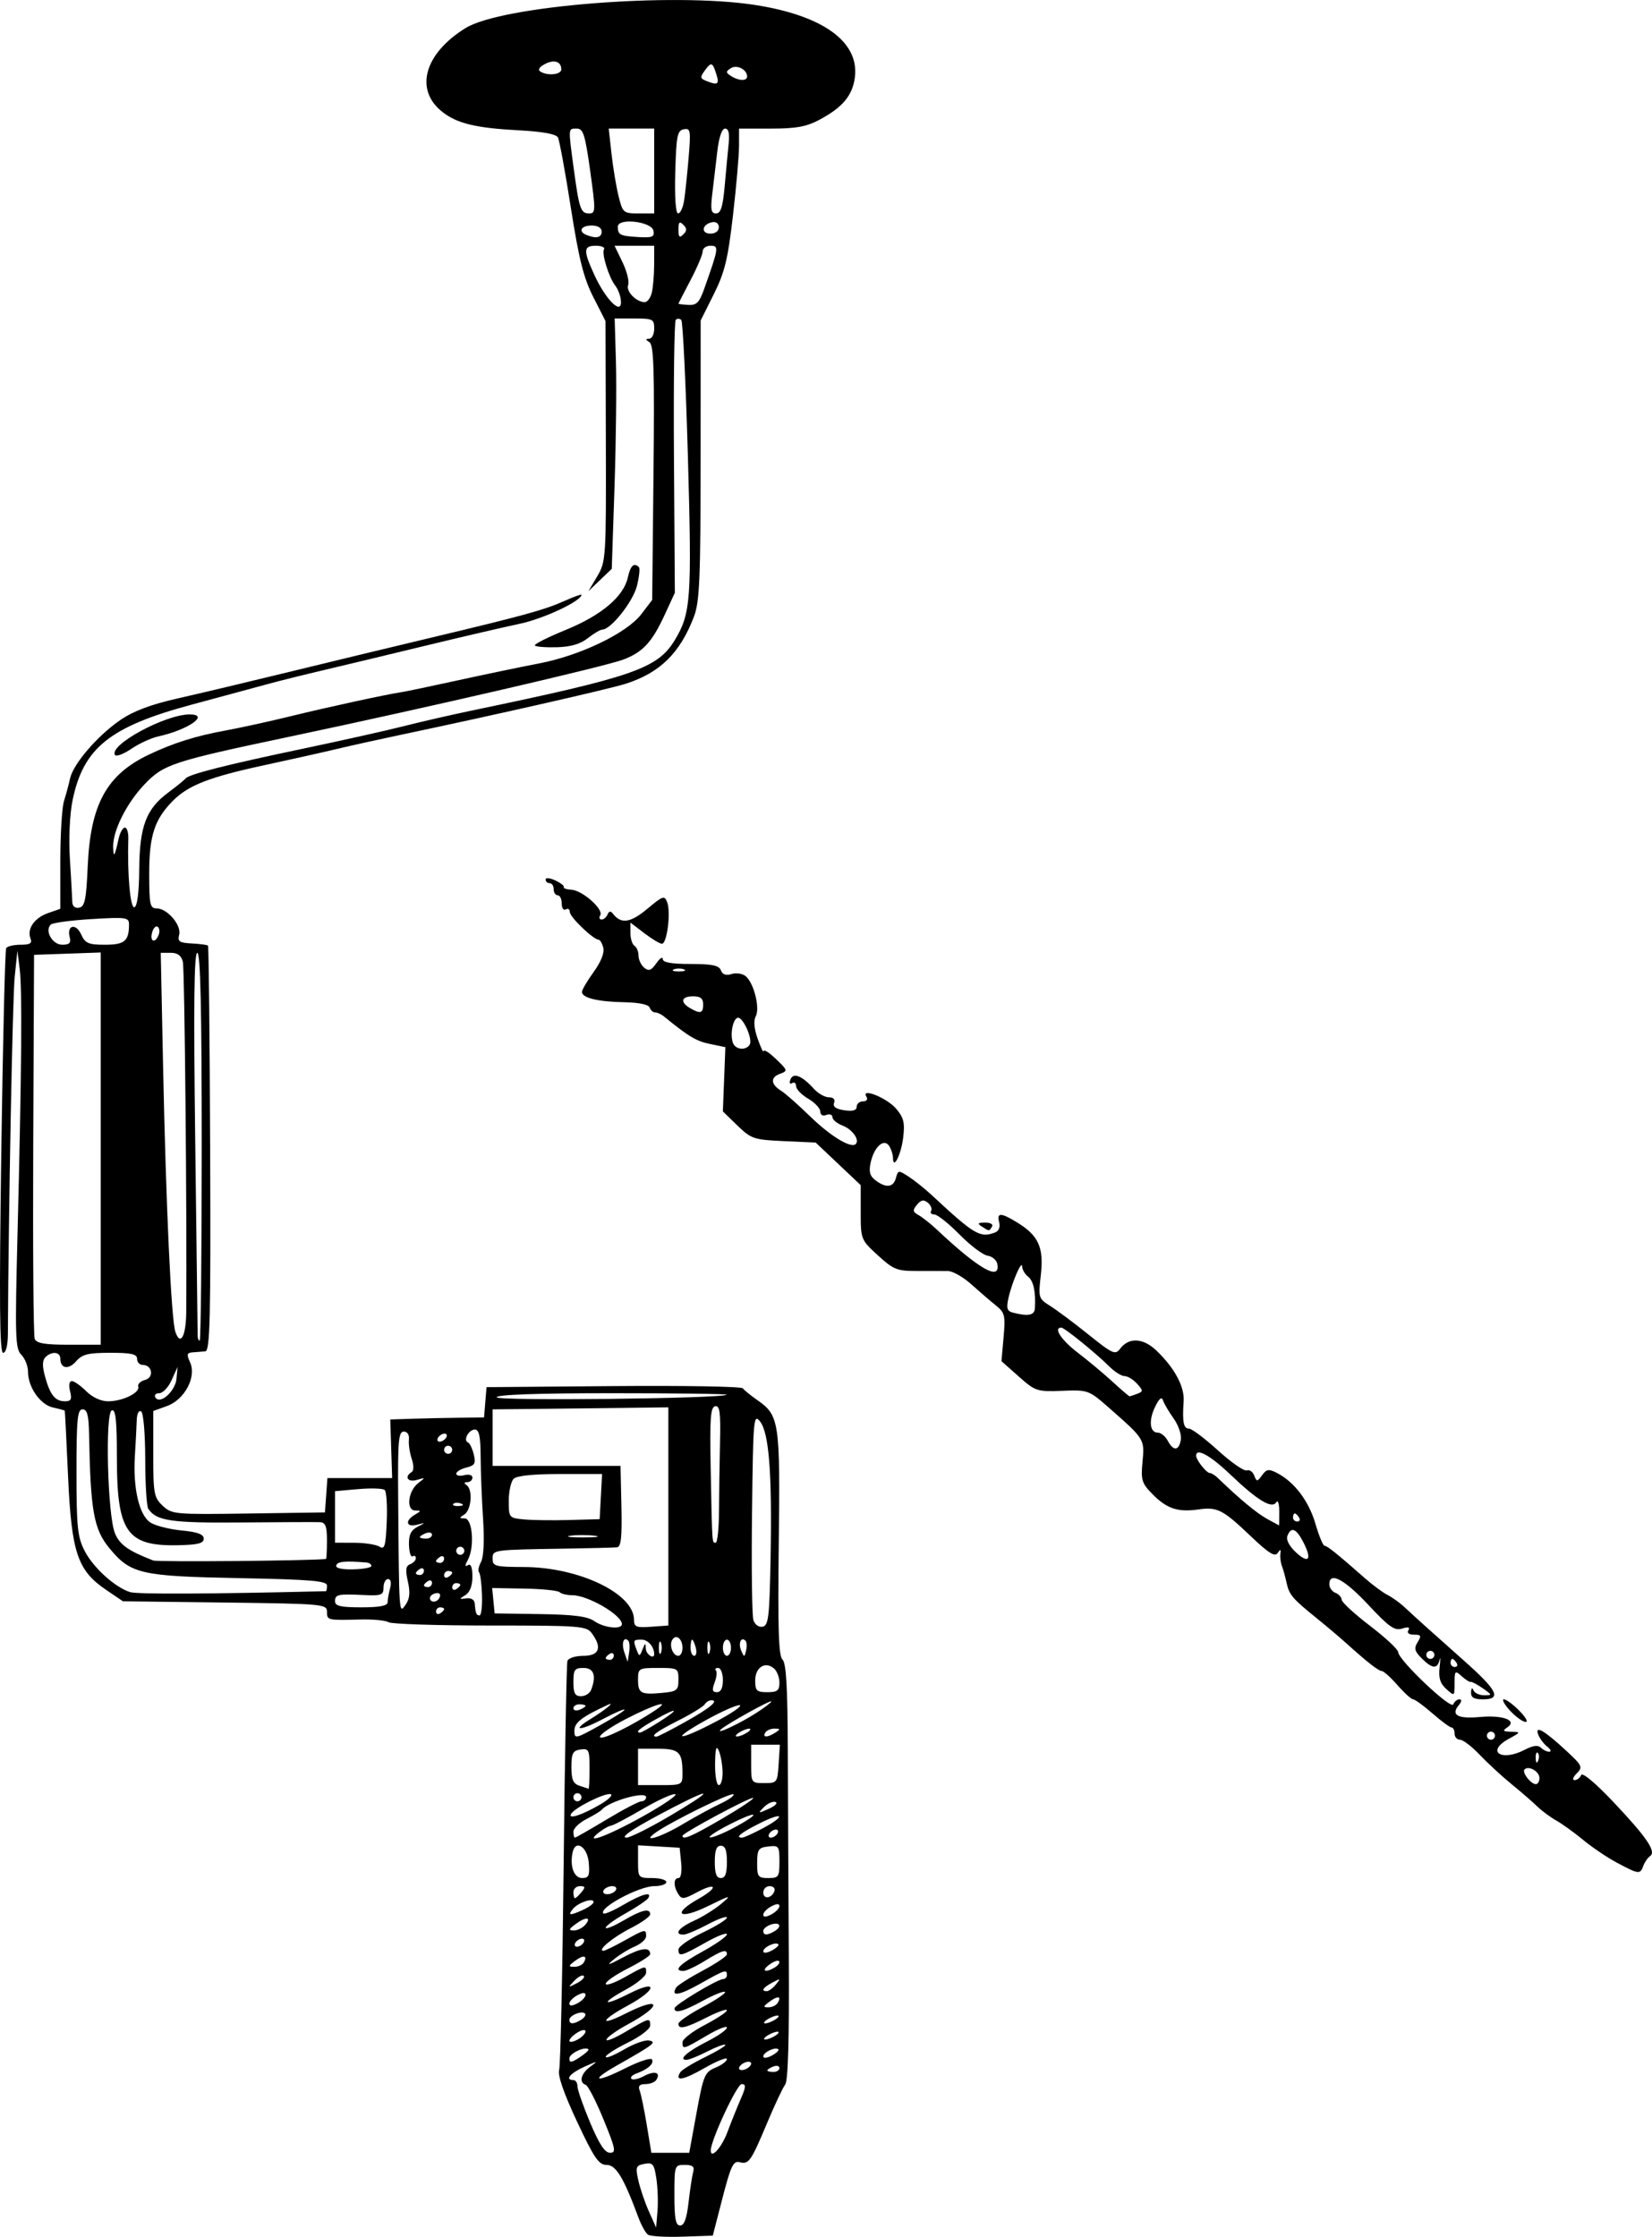 <?xml version="1.0" encoding="UTF-8" standalone="no"?>
<!-- Created with Inkscape (http://www.inkscape.org/) -->

<svg
   xmlns:dc="http://purl.org/dc/elements/1.1/"
   xmlns:cc="http://creativecommons.org/ns#"
   xmlns:rdf="http://www.w3.org/1999/02/22-rdf-syntax-ns#"
   xmlns:svg="http://www.w3.org/2000/svg"
   xmlns="http://www.w3.org/2000/svg"
   xmlns:sodipodi="http://sodipodi.sourceforge.net/DTD/sodipodi-0.dtd"
   xmlns:inkscape="http://www.inkscape.org/namespaces/inkscape"
   width="408.912"
   height="553.623"
   id="svg2"
   version="1.1"
   inkscape:version="0.48.1 "
   sodipodi:docname="Novo documento 1">
  <defs
     id="defs4" />
  <sodipodi:namedview
     id="base"
     pagecolor="#ffffff"
     bordercolor="#666666"
     borderopacity="1.0"
     inkscape:pageopacity="0.0"
     inkscape:pageshadow="2"
     inkscape:zoom="1.1321862"
     inkscape:cx="126.54848"
     inkscape:cy="267.5869"
     inkscape:document-units="px"
     inkscape:current-layer="layer1"
     showgrid="false"
     fit-margin-top="0"
     fit-margin-left="0"
     fit-margin-right="0"
     fit-margin-bottom="0"
     inkscape:window-width="1920"
     inkscape:window-height="1018"
     inkscape:window-x="-8"
     inkscape:window-y="-8"
     inkscape:window-maximized="1" />
  <g
     inkscape:label="Camada 1"
     inkscape:groupmode="layer"
     id="layer1"
     transform="translate(-223.452,-257.37)">
    <path
       style="fill:#000000"
       d="m 383.826,810.451 c -0.581,-0.416 -1.641,-2.331 -2.356,-4.256 -3.67,-9.89 -5.551,-13 -7.86,-13 -1.944,0 -3.078,-1.657 -7.326,-10.709 -3.239,-6.903 -4.814,-11.435 -4.431,-12.75 0.327,-1.122 0.831,-24.091 1.12,-51.041 0.289,-26.95 0.71,-49.562 0.936,-50.25 0.226,-0.688 2,-1.25 3.942,-1.25 3.936,0 4.702,-2.021 2.108,-5.559 -1.34,-1.827 -2.82,-1.941 -25.25,-1.941 -13.105,0 -24.397,-0.369 -25.094,-0.82 -0.697,-0.451 -3.847,-0.752 -7,-0.668 -8.142,0.216 -8.232,0.194 -8.232,-1.949 0,-1.857 -1.045,-1.951 -25.25,-2.25 l -25.25,-0.312 -4.213,-2.859 c -7.042,-4.778 -8.526,-9.224 -9.372,-28.084 -0.396,-8.832 -0.764,-16.134 -0.818,-16.228 -0.054,-0.094 -1.36,-0.448 -2.904,-0.787 -3.169,-0.696 -6.194,-5.031 -6.194,-8.875 0,-1.388 -0.744,-3.269 -1.654,-4.178 -1.495,-1.495 -1.586,-4.358 -0.941,-29.821 1.022,-40.385 1.186,-60.514 0.537,-65.667 l -0.567,-4.5 -0.669,6.5 c -0.524,5.088 -1.53,57.87 -1.682,88.25 -0.015,2.917 -0.47,4.75 -1.181,4.75 -0.871,0 -0.984,-12.313 -0.456,-49.666 0.386,-27.316 0.933,-50.041 1.217,-50.5 0.283,-0.459 1.887,-0.834 3.563,-0.834 2.361,0 2.912,-0.354 2.445,-1.572 -0.91,-2.371 0.985,-5.091 4.368,-6.27 l 3.021,-1.053 0,-11.903 c 0,-6.547 0.413,-13.207 0.917,-14.802 0.505,-1.595 1.177,-4.091 1.493,-5.547 0.784,-3.605 6.787,-10.588 12.434,-14.463 3.238,-2.222 7.549,-3.848 14.155,-5.339 5.225,-1.179 17.6,-4.122 27.5,-6.539 9.9,-2.417 25.65,-6.218 35,-8.445 23.192,-5.526 28.306,-6.932 33.25,-9.141 2.337,-1.045 4.25,-1.74 4.25,-1.545 0,1.532 -9.355,5.932 -15.247,7.172 -3.987,0.839 -14.675,3.326 -23.751,5.527 -9.076,2.201 -20.327,4.9 -25.002,5.998 -4.675,1.097 -10.75,2.611 -13.5,3.363 -2.75,0.752 -11.3,3.064 -19,5.137 -20.298,5.465 -26.83,10.726 -29.484,23.745 -0.693,3.397 -0.961,9.437 -0.644,14.5 0.299,4.773 0.562,9.499 0.586,10.502 0.027,1.155 0.656,1.705 1.715,1.5 1.392,-0.269 1.745,-1.987 2.109,-10.281 0.67,-15.259 4.661,-22.577 15.021,-27.54 6.083,-2.914 11.694,-4.682 19.198,-6.047 3.575,-0.651 10.775,-2.231 16,-3.512 9.324,-2.286 23.554,-5.376 27.5,-5.972 1.1,-0.166 7.4,-1.486 14,-2.933 6.6,-1.447 15.6,-3.319 20,-4.162 10.197,-1.952 21.74,-7.514 25.314,-12.198 l 2.686,-3.519 0.326,-31.473 c 0.263,-25.33 0.068,-31.638 -1,-32.314 -0.999,-0.633 -1.018,-0.845 -0.076,-0.856 0.688,-0.008 1.25,-1.14 1.25,-2.515 0,-2.326 -0.34,-2.5 -4.895,-2.5 l -4.895,0 0.32,10.75 c 0.176,5.912 0.015,19.854 -0.357,30.98 l -0.678,20.23 -2.896,2.77 -2.896,2.77 2.205,-3.709 c 2.146,-3.61 2.203,-4.501 2.122,-33.429 l -0.083,-29.72 -3.026,-5.954 c -2.383,-4.69 -3.561,-9.377 -5.549,-22.071 -1.388,-8.865 -2.827,-16.7 -3.198,-17.413 -0.445,-0.855 -3.735,-1.459 -9.668,-1.777 -10.67,-0.571 -15.291,-1.683 -18.951,-4.562 -6.956,-5.471 -4.473,-14.428 5.749,-20.745 8.903,-5.502 51.086,-8.884 71.541,-5.736 16.935,2.606 25.976,9.149 24.822,17.964 -0.587,4.478 -3.045,7.414 -8.763,10.466 -3.218,1.718 -5.787,2.186 -12,2.186 l -7.905,0 0,4.256 c 0,2.341 -0.677,10.103 -1.505,17.25 -1.255,10.841 -2.042,14.071 -4.75,19.494 l -3.245,6.5 -0.012,34.5 c -0.01,29.48 -0.25,35.124 -1.645,38.785 -3.434,9.01 -8.422,13.917 -16.895,16.62 -4.145,1.322 -32.454,7.749 -55.448,12.588 -5.5,1.157 -12.7,2.751 -16,3.542 -3.3,0.791 -11.4,2.603 -18,4.026 -13.622,2.939 -18.845,4.976 -22.656,8.834 -4.537,4.593 -5.844,8.621 -5.844,18.005 0,7.659 0.2,8.599 1.826,8.599 2.644,0 6.206,4.157 5.593,6.527 -0.434,1.676 0.039,2.001 3.138,2.159 2.007,0.102 3.804,0.341 3.993,0.53 0.189,0.189 0.43,22.83 0.535,50.314 0.161,41.991 -0.03,49.992 -1.196,50.105 -0.763,0.074 -2.166,0.187 -3.116,0.25 -1.451,0.097 -1.554,0.497 -0.645,2.493 1.634,3.586 -1.351,9.212 -5.727,10.795 l -3.4,1.229 0,10.625 c 0,9.845 0.172,10.786 2.339,12.822 2.262,2.125 2.961,2.188 21.25,1.924 l 18.911,-0.273 0.307,-4.25 0.307,-4.25 8.01,0 8.01,0 -0.232,-7.25 -0.232,-7.25 5.415,-0.181 c 2.978,-0.099 8.2,-0.212 11.604,-0.25 l 6.19,-0.069 0.31,-3.75 0.31,-3.75 31.432,-0.265 c 17.288,-0.145 31.688,0.101 32,0.548 0.312,0.447 1.971,1.792 3.686,2.989 5.337,3.725 5.583,5.398 5.216,35.512 -0.256,21.036 -0.042,27.735 0.916,28.629 0.92,0.858 1.268,6.772 1.319,22.377 0.038,11.666 0.15,34.754 0.25,51.307 0.121,20.137 -0.173,30.561 -0.89,31.5 -0.589,0.772 -2.582,5.004 -4.428,9.404 -4.065,9.688 -4.579,10.423 -6.878,9.822 -1.531,-0.4 -2.17,0.943 -4.213,8.853 l -2.409,9.325 -7.5,0.256 c -4.125,0.141 -7.976,-0.084 -8.557,-0.5 z m 2.093,-13.86 c -0.545,-3.637 -0.88,-4.053 -2.949,-3.658 -2.132,0.407 -2.262,0.764 -1.509,4.116 0.453,2.018 1.627,5.464 2.609,7.658 l 1.784,3.988 0.34,-4 c 0.187,-2.2 0.063,-5.847 -0.275,-8.104 z m 7.974,5.854 c 0.36,-3.163 0.872,-6.537 1.139,-7.5 0.371,-1.338 -0.119,-1.75 -2.082,-1.75 -2.528,0 -2.567,0.114 -2.567,7.5 0,5.832 0.318,7.5 1.428,7.5 0.996,0 1.626,-1.74 2.082,-5.75 z M 372.846,781.96 c -1.854,-4.529 -3.841,-8.392 -4.417,-8.583 -1.764,-0.588 -1.165,-2.852 1.204,-4.557 1.974,-1.42 1.79,-1.413 -1.5,0.063 -3.532,1.584 -4.967,3.312 -2.75,3.312 0.55,0 1,0.685 1,1.523 0,0.838 1.412,4.888 3.139,9 2.234,5.323 3.651,7.477 4.917,7.477 1.575,0 1.393,-0.94 -1.593,-8.235 z m 23.027,-1.709 c 1.697,-9.251 2.022,-10.026 4.667,-11.121 1.564,-0.648 2.843,-1.606 2.843,-2.13 0,-0.524 -2.502,0.479 -5.559,2.229 -5.273,3.017 -7.44,3.392 -5.984,1.035 0.362,-0.585 3.108,-2.264 6.103,-3.73 2.995,-1.467 5.263,-2.849 5.04,-3.073 -0.223,-0.223 -2.232,0.525 -4.463,1.664 -2.231,1.138 -4.552,2.07 -5.156,2.07 -2.11,0 0.199,-2.057 5.09,-4.536 2.711,-1.374 4.929,-2.929 4.929,-3.455 0,-0.526 -2.27,0.381 -5.044,2.017 -5.781,3.408 -5.956,3.455 -5.956,1.597 0,-0.758 2.474,-2.67 5.498,-4.25 3.024,-1.58 5.499,-3.218 5.5,-3.639 10e-4,-0.422 -2.233,0.366 -4.964,1.75 -5.312,2.692 -7.033,3.077 -7.033,1.575 0,-0.518 2.708,-2.385 6.018,-4.149 3.31,-1.764 5.787,-3.438 5.505,-3.72 -0.282,-0.282 -2.713,0.685 -5.403,2.149 -4.944,2.691 -7.136,3.281 -7.1,1.912 0.022,-0.856 10.659,-7.25 12.06,-7.25 0.506,0 0.92,-0.45 0.92,-1 0,-1.465 -0.484,-1.308 -6.561,2.121 -5.213,2.942 -7.44,3.308 -6.005,0.986 0.349,-0.564 3.319,-2.457 6.6,-4.206 3.281,-1.749 5.966,-3.567 5.966,-4.041 0,-1.349 -1.192,-0.988 -5.5,1.665 -2.2,1.355 -4.562,2.466 -5.25,2.469 -2.658,0.011 -1.011,-1.665 4.75,-4.832 3.3,-1.814 6,-3.722 6,-4.239 0,-0.517 -2.399,0.413 -5.331,2.068 -5.998,3.385 -6.669,3.555 -6.669,1.692 0,-0.724 2.7,-2.607 6,-4.184 3.3,-1.577 6,-3.246 6,-3.708 0,-0.462 -2.134,0.295 -4.742,1.684 -2.608,1.388 -5.308,2.524 -6,2.524 -2.484,0 -1.187,-1.728 2.567,-3.421 2.104,-0.949 5.141,-2.834 6.75,-4.19 2.722,-2.295 2.492,-2.254 -3.325,0.587 -7.172,3.503 -8.987,1.93 -2.184,-1.893 4.949,-2.782 4.39,-4.182 -0.598,-1.496 -3.098,1.668 -3.663,1.72 -4.491,0.411 -1.255,-1.985 -1.229,-3.998 0.051,-3.998 0.589,0 0.866,-1.602 0.648,-3.75 l -0.38,-3.75 -5.148,-0.302 -5.148,-0.302 0,4.052 c 0,3.964 0.076,4.052 3.5,4.052 1.925,0 3.5,0.45 3.5,1 0,0.55 -1.336,1 -2.97,1 -3.777,0 -13.919,5.444 -12.6,6.764 0.263,0.263 2.492,-0.701 4.952,-2.143 4.562,-2.673 7.209,-3.389 6.14,-1.659 -0.327,0.529 -2.828,2.217 -5.558,3.75 -2.73,1.533 -4.964,3.144 -4.964,3.58 -5.6e-4,0.436 1.951,-0.352 4.337,-1.75 4.591,-2.69 6.662,-3.175 6.662,-1.559 0,0.541 -2.166,2.081 -4.813,3.422 -4.36,2.209 -8.446,5.595 -6.752,5.595 0.374,0 2.695,-1.125 5.158,-2.5 5.207,-2.907 5.407,-2.948 5.407,-1.121 0,0.758 -1.238,1.899 -2.75,2.535 -1.512,0.636 -3.875,2.084 -5.25,3.218 -1.979,1.633 -1.488,1.523 2.36,-0.526 4.464,-2.377 6.64,-2.625 6.64,-0.755 0,0.403 -2.475,1.985 -5.5,3.517 -3.025,1.532 -5.5,3.239 -5.5,3.794 0,0.555 2.082,-0.154 4.626,-1.576 5.407,-3.022 5.374,-3.015 5.374,-1.148 0,0.791 -2.252,2.663 -5.005,4.162 -6.494,3.535 -5.745,4.321 0.906,0.951 7.14,-3.618 6.776,-0.885 -0.397,2.985 -6.915,3.73 -7.284,5.401 -0.424,1.925 8.653,-4.385 9.055,-1.918 0.444,2.722 -2.737,1.475 -5.142,3.175 -5.343,3.779 -0.201,0.604 1.946,-0.266 4.771,-1.931 5.934,-3.499 6.049,-3.528 6.049,-1.518 0,0.838 -2.45,2.713 -5.5,4.208 -3.025,1.484 -5.5,3.073 -5.5,3.531 0,0.459 2.012,-0.346 4.472,-1.787 2.46,-1.441 5.272,-2.457 6.25,-2.258 1.977,0.404 1.268,0.954 -8.051,6.234 -6.779,3.842 -5.129,4.325 2.176,0.637 3.327,-1.68 6.293,-2.66 6.59,-2.179 0.611,0.988 -1.015,2.46 -3.83,3.47 -1.041,0.373 -1.603,0.969 -1.248,1.323 0.355,0.355 1.768,0.043 3.142,-0.692 2.6,-1.392 4.179,-0.907 3.041,0.933 -0.363,0.587 -1.581,1.067 -2.707,1.067 -1.467,0 -1.874,0.454 -1.434,1.6 0.338,0.88 1.127,4.705 1.754,8.5 l 1.139,6.9 4.686,0 4.686,0 1.824,-9.944 z m 7.618,4.867 c 0.907,-2.433 2.384,-6.111 3.283,-8.173 1.342,-3.078 1.387,-3.75 0.248,-3.75 -1.161,0 -7.64,13.924 -7.64,16.418 0,2.254 2.69,-0.689 4.108,-4.495 z m 5.892,-16.999 c 0,-0.474 -0.675,-0.603 -1.5,-0.286 -0.825,0.317 -1.5,0.963 -1.5,1.437 0,0.474 0.675,0.603 1.5,0.286 0.825,-0.317 1.5,-0.963 1.5,-1.437 z m 7,1.107 c 0,-0.533 -0.675,-0.71 -1.5,-0.393 -0.825,0.317 -1.5,0.752 -1.5,0.969 0,0.216 0.675,0.393 1.5,0.393 0.825,0 1.5,-0.436 1.5,-0.969 z m -47.262,-4.627 c -0.844,-0.844 -4.738,0.994 -4.738,2.235 0,1.142 0.476,1.095 2.531,-0.252 1.392,-0.912 2.385,-1.805 2.206,-1.983 z m 46.991,-0.009 c -0.7,-0.7 -3.729,0.719 -3.729,1.747 0,0.511 0.938,0.426 2.086,-0.188 1.147,-0.614 1.887,-1.315 1.643,-1.559 z m -47.729,-4.439 c 0,-0.539 -0.892,-0.416 -2,0.276 -1.1,0.687 -2,1.607 -2,2.044 0,0.437 0.9,0.313 2,-0.276 1.1,-0.589 2,-1.508 2,-2.044 z m 47,1.044 c 0.825,-0.533 1.05,-0.969 0.5,-0.969 -0.55,0 -1.675,0.436 -2.5,0.969 -0.825,0.533 -1.05,0.969 -0.5,0.969 0.55,0 1.675,-0.436 2.5,-0.969 z m -48.029,-3.961 c 0.809,-0.512 1.211,-1.19 0.893,-1.508 -0.788,-0.788 -3.864,0.467 -3.864,1.576 0,1.14 1.101,1.115 2.971,-0.068 z m 48.029,-0.039 c 0.825,-0.533 1.05,-0.969 0.5,-0.969 -0.55,0 -1.675,0.436 -2.5,0.969 -0.825,0.533 -1.05,0.969 -0.5,0.969 0.55,0 1.675,-0.436 2.5,-0.969 z m -47,-6.07 c 0,-0.643 -0.714,-0.618 -2,0.07 -1.1,0.589 -2,1.52 -2,2.07 0,0.643 0.714,0.618 2,-0.07 1.1,-0.589 2,-1.52 2,-2.07 z m 47.541,2.004 c 1.06,-1.715 0.111,-1.883 -1.984,-0.352 -1.622,1.186 -1.672,1.418 -0.307,1.418 0.898,0 1.929,-0.48 2.291,-1.067 z m -0.414,-4.597 c 1.244,-1.509 1.163,-1.552 -0.878,-0.465 -2.327,1.24 -2.9,2.129 -1.372,2.129 0.483,0 1.495,-0.749 2.25,-1.664 z m -47.566,-2.108 c -0.335,-0.335 -1.386,0.204 -2.336,1.198 -1.65,1.728 -1.623,1.755 0.609,0.609 1.285,-0.659 2.061,-1.472 1.726,-1.807 z m 47.409,-2.189 c 0.809,-0.512 1.226,-1.175 0.927,-1.474 -0.299,-0.299 -1.411,0.112 -2.471,0.914 -2.108,1.595 -0.827,2.06 1.544,0.561 z m -47.43,-1.106 c 1.089,-1.763 -0.059,-2.01 -2.114,-0.455 -1.692,1.28 -1.721,1.462 -0.236,1.49 0.93,0.018 1.988,-0.448 2.35,-1.035 z m 48.188,-4.538 c -0.7,-0.7 -3.729,0.719 -3.729,1.747 0,0.511 0.938,0.426 2.086,-0.188 1.147,-0.614 1.887,-1.315 1.643,-1.559 z m -48.229,-0.395 c 0.34,-0.55 0.168,-1 -0.382,-1 -0.55,0 -1.278,0.45 -1.618,1 -0.34,0.55 -0.168,1 0.382,1 0.55,0 1.278,-0.45 1.618,-1 z m 47.471,-2.961 c 0.809,-0.512 1.211,-1.19 0.893,-1.508 -0.788,-0.788 -3.864,0.467 -3.864,1.576 0,1.14 1.101,1.115 2.971,-0.068 z m -46.971,-1.539 c 1.596,-1.923 -0.032,-1.943 -2.559,-0.032 -1.631,1.233 -1.681,1.473 -0.314,1.5 0.895,0.018 2.188,-0.643 2.872,-1.468 z m 48,-4.57 c 0,-0.643 -0.714,-0.618 -2,0.07 -1.1,0.589 -2,1.52 -2,2.07 0,0.643 0.714,0.618 2,-0.07 1.1,-0.589 2,-1.52 2,-2.07 z m -48.547,0.91 c 1.401,-0.638 2.547,-1.496 2.547,-1.906 0,-1.142 -3.786,0.104 -5.09,1.675 -1.407,1.696 -0.794,1.752 2.543,0.231 z m -0.453,-4.339 c 1.02,-1.229 0.951,-1.5 -0.378,-1.5 -0.892,0 -1.622,0.675 -1.622,1.5 0,0.825 0.17,1.5 0.378,1.5 0.208,0 0.938,-0.675 1.622,-1.5 z m 47.771,-0.312 c 0.218,-0.653 -0.317,-1.188 -1.188,-1.188 -0.871,0 -1.583,0.713 -1.583,1.583 0,1.766 2.153,1.458 2.771,-0.396 z m -39.271,-0.188 c 0.34,-0.55 -0.057,-1 -0.882,-1 -0.825,0 -1.778,0.45 -2.118,1 -0.34,0.55 0.057,1 0.882,1 0.825,0 1.778,-0.45 2.118,-1 z m -6.69,-6.742 c -0.335,-4.035 -3.318,-5.941 -4.015,-2.565 -0.711,3.445 0.37,6.307 2.381,6.307 1.634,0 1.894,-0.596 1.633,-3.742 z m 34.19,-0.258 c 0,-2.889 -0.417,-4 -1.5,-4 -1.083,0 -1.5,1.111 -1.5,4 0,2.889 0.417,4 1.5,4 1.083,0 1.5,-1.111 1.5,-4 z m 13,-0.066 c 0,-3.846 -0.149,-4.049 -2.75,-3.75 -2.452,0.282 -2.752,0.723 -2.764,4.066 -0.013,3.432 0.22,3.75 2.75,3.75 2.566,-2e-5 2.764,-0.292 2.764,-4.066 z m -42.766,-10.434 c 4.118,-2.475 8,-4.5 8.627,-4.5 0.627,0 1.14,-0.459 1.14,-1.019 0,-1.615 -9.281,1.024 -11,3.128 -0.275,0.337 -1.962,1.361 -3.75,2.277 -1.788,0.916 -3.25,2.329 -3.25,3.14 0,0.811 0.168,1.474 0.373,1.474 0.205,0 3.742,-2.025 7.86,-4.5 z m 8.815,-0.688 c 5.128,-2.853 8.809,-5.36 8.18,-5.569 -0.629,-0.21 -4.278,1.45 -8.11,3.688 -3.832,2.238 -7.339,4.083 -7.793,4.101 -0.454,0.018 -1.699,0.693 -2.767,1.5 -4.487,3.394 1.56,1.249 10.49,-3.72 z m 7.041,-0.312 c 10.384,-6.136 10.865,-7.269 0.91,-2.144 -9.459,4.87 -13.752,7.636 -11.859,7.64 0.903,0.002 5.83,-2.471 10.949,-5.496 z m 2.91,2.205 c 3.025,-1.809 7.224,-4.096 9.331,-5.083 2.107,-0.986 3.582,-2.043 3.277,-2.348 -0.542,-0.542 -15.161,6.624 -19.08,9.353 -4.108,2.859 1.028,1.335 6.473,-1.921 z m 9.839,-1.416 c 4.44,-2.591 7.892,-4.891 7.672,-5.111 -0.452,-0.452 -17.511,8.68 -17.511,9.374 0,1.126 2.346,0.11 9.839,-4.263 z m 3.28,2.049 c 6.86,-3.734 5.342,-4.122 -1.77,-0.453 -3.218,1.66 -5.236,3.04 -4.485,3.067 0.751,0.026 3.565,-1.15 6.255,-2.614 z m 6.63,0.416 c 6,-3.178 5.314,-4.327 -0.75,-1.254 -4.664,2.364 -6.038,3.496 -4.25,3.503 0.412,0.002 2.663,-1.01 5,-2.248 z m 3.75,1.246 c 0.34,-0.55 0.168,-1 -0.382,-1 -0.55,0 -1.278,0.45 -1.618,1 -0.34,0.55 -0.168,1 0.382,1 0.55,0 1.278,-0.45 1.618,-1 z m -43.713,-7.302 c 1.947,-1.149 3.05,-2.252 2.451,-2.452 -1.318,-0.439 -8.824,3.275 -9.796,4.847 -0.937,1.515 2.76,0.31 7.345,-2.395 z m 43.228,-0.526 c -0.666,-0.222 -1.955,0.355 -2.863,1.283 -1.546,1.579 -1.469,1.605 1.212,0.404 1.575,-0.706 2.318,-1.465 1.652,-1.687 z m -48.015,-1.172 c 0,-0.55 -0.45,-1 -1,-1 -0.55,0 -1,0.45 -1,1 0,0.55 0.45,1 1,1 0.55,0 1,-0.45 1,-1 z m 2,-7.07 c 0,-4.681 -0.172,-5.045 -2.242,-4.75 -1.895,0.27 -2.244,0.94 -2.25,4.32 -0.006,3.12 0.432,4.143 1.992,4.65 1.1,0.358 2.112,0.695 2.25,0.75 0.138,0.055 0.25,-2.182 0.25,-4.97 z m 23,1.151 c 0,-5.281 -0.804,-6.082 -6.107,-6.082 l -4.893,0 0,4.5 0,4.5 5.5,0 c 5.41,0 5.5,-0.048 5.5,-2.918 z m 9.93,-0.332 c -0.039,-1.788 -0.457,-4.15 -0.93,-5.25 -0.631,-1.469 -0.878,-0.606 -0.93,3.25 -0.039,2.888 0.38,5.25 0.93,5.25 0.55,0 0.968,-1.462 0.93,-3.25 z m 13.875,-2 0.305,-4.75 -3.555,0 -3.555,0 0,4.75 c 0,4.692 0.04,4.75 3.25,4.75 3.168,0 3.258,-0.12 3.555,-4.75 z M 378.031,680.509 c -0.18,-0.18 -2.448,0.801 -5.04,2.179 -5.908,3.141 -8.402,3.24 -3.348,0.132 3.608,-2.218 6.321,-4.447 4.241,-3.484 -6.449,2.987 -8.25,4.378 -8.25,6.375 0,2.123 0.216,2.077 6.363,-1.339 3.499,-1.945 6.215,-3.684 6.036,-3.863 z m 7.824,0.015 c 3.902,-2.631 -0.563,-1.256 -7.433,2.288 -3.857,1.99 -6.759,4.028 -6.449,4.529 0.494,0.8 8.188,-2.979 13.882,-6.817 z m 7.106,3.089 c 6.238,-3.488 8.568,-5.419 6.539,-5.419 -0.55,0 -1.284,0.46 -1.632,1.022 -0.348,0.562 -3.299,2.369 -6.559,4.014 -5.32,2.685 -7.041,3.963 -5.34,3.963 0.323,0 3.469,-1.611 6.991,-3.581 z m 7.672,-0.12 c 3.874,-2.036 6.552,-3.865 5.952,-4.065 -0.6,-0.2 -4.379,1.459 -8.397,3.688 -9.15,5.074 -7.096,5.391 2.445,0.377 z m 7.749,2.701 c 0.825,-0.533 1.05,-0.969 0.5,-0.969 -0.55,0 -1.675,0.436 -2.5,0.969 -0.825,0.533 -1.05,0.969 -0.5,0.969 0.55,0 1.675,-0.436 2.5,-0.969 z m 7,0 c 1.293,-0.835 1.266,-0.971 -0.191,-0.985 -0.93,-0.008 -1.969,0.435 -2.309,0.985 -0.782,1.266 0.542,1.266 2.5,0 z m -28.98,-2.513 c 5.387,-3.401 5.048,-3.943 -0.52,-0.832 -4.109,2.297 -5.356,3.344 -3.98,3.344 0.286,0 2.311,-1.131 4.5,-2.513 z m 24.23,-2.339 c 2.062,-1.328 3.75,-2.613 3.75,-2.855 0,-0.529 -11.076,5.613 -12.5,6.933 -1.591,1.474 4.631,-1.425 8.75,-4.078 z m -42.25,-1.756 c 0,-0.216 -0.675,-0.393 -1.5,-0.393 -0.825,0 -1.5,0.436 -1.5,0.969 0,0.533 0.675,0.71 1.5,0.393 0.825,-0.317 1.5,-0.752 1.5,-0.969 z m 1.393,-3.975 c 1.341,-3.495 0.669,-5.418 -1.893,-5.418 -2.19,0 -2.5,0.433 -2.5,3.5 0,2.767 0.396,3.5 1.893,3.5 1.041,0 2.166,-0.712 2.5,-1.582 z m 21.607,-2.523 c 0,-2.807 -0.151,-2.895 -5,-2.895 -4.857,0 -5,0.083 -5,2.917 0,3.38 0.707,3.759 6.062,3.249 3.591,-0.342 3.938,-0.631 3.938,-3.271 z m 11,0.105 c 0,-1.65 -0.525,-3 -1.167,-3 -0.642,0 -0.895,0.271 -0.564,0.603 0.332,0.332 0.193,1.682 -0.309,3 -0.706,1.858 -0.58,2.397 0.564,2.397 0.973,0 1.475,-1.022 1.475,-3 z m 14,0.622 c 0,-1.308 -0.618,-2.89 -1.373,-3.517 -2.187,-1.815 -4.627,-0.232 -4.627,3.002 0,2.548 0.358,2.893 3,2.893 2.492,0 3,-0.402 3,-2.378 z m -41,-6.681 c 0,-0.582 -0.45,-0.781 -1,-0.441 -0.55,0.34 -1,0.816 -1,1.059 0,0.243 0.45,0.441 1,0.441 0.55,0 1,-0.477 1,-1.059 z m 3.581,-3.694 c -1.154,-1.154 -1.746,0.653 -0.959,2.927 l 0.805,2.325 0.368,-2.336 c 0.202,-1.285 0.106,-2.597 -0.213,-2.917 z m 4.349,2.003 c 0.057,1.428 2.07,2.723 2.07,1.332 0,-1.808 -1.539,-3.582 -3.107,-3.582 -2.116,0 -2.17,0.115 -1.218,2.595 0.626,1.632 0.729,1.62 1.43,-0.168 0.66,-1.685 0.764,-1.708 0.825,-0.177 z m 3.733,-1.5 c -0.277,-0.688 -0.504,-0.125 -0.504,1.25 0,1.375 0.227,1.938 0.504,1.25 0.277,-0.688 0.277,-1.812 0,-2.5 z m 5.338,1.309 c 0,-2.284 -1.577,-3.553 -2.52,-2.027 -0.84,1.359 0.138,3.968 1.488,3.968 0.567,0 1.031,-0.873 1.031,-1.941 z m 3.29,-0.059 c -0.288,-1.1 -0.696,-2 -0.906,-2 -0.211,0 -0.383,0.9 -0.383,2 0,1.1 0.408,2 0.906,2 0.499,0 0.671,-0.9 0.383,-2 z m 3.373,-1.25 c -0.277,-0.688 -0.504,-0.125 -0.504,1.25 0,1.375 0.227,1.938 0.504,1.25 0.277,-0.688 0.277,-1.812 0,-2.5 z m 5.338,1.25 c 0,-1.1 -0.45,-2 -1,-2 -0.55,0 -1,0.9 -1,2 0,1.1 0.45,2 1,2 0.55,0 1,-0.9 1,-2 z m 3.588,-1.745 c -1.092,-1.092 -1.841,0.645 -1.057,2.452 0.744,1.713 0.798,1.712 1.212,-0.035 0.238,-1.006 0.169,-2.093 -0.155,-2.417 z m -30.588,-4.1 c 0,-2.247 -8.426,-7.155 -12.284,-7.155 -1.311,0 -2.719,-0.336 -3.131,-0.748 -0.411,-0.411 -4.336,-0.811 -8.722,-0.89 l -7.974,-0.142 0.305,3.14 0.305,3.14 11.217,0.17 c 8.391,0.127 11.785,0.568 13.473,1.75 2.394,1.677 6.811,2.153 6.811,0.735 z m 11.5,-26.655 0,-27 -11,0.139 c -6.05,0.077 -15.838,0.189 -21.75,0.25 l -10.75,0.111 0,7 0,7 15.83,0 15.83,0 0.223,10 c 0.17,7.606 -0.089,10.034 -1.08,10.143 -0.717,0.079 -6.478,0.226 -12.803,0.327 -18.182,0.29 -18,0.265 -18,2.53 0,1.826 0.674,2.002 7.75,2.021 13.614,0.037 27.25,6.569 27.25,13.052 0,1.784 0.537,2.003 4.25,1.734 l 4.25,-0.307 0,-27 z m 25.31,9.987 c 0.379,-20.825 -0.404,-30.766 -2.644,-33.531 -1.566,-1.933 -1.683,-0.586 -1.954,22.583 -0.159,13.551 -0.008,25.524 0.335,26.606 0.361,1.137 1.327,1.833 2.289,1.648 1.46,-0.28 1.703,-2.406 1.974,-17.307 z m -80.81,12.954 c 0,-0.243 -0.45,-0.441 -1,-0.441 -0.55,0 -1,0.477 -1,1.059 0,0.582 0.45,0.781 1,0.441 0.55,-0.34 1,-0.816 1,-1.059 z m 9.369,-3.507 c -0.093,-2.787 -0.423,-5.321 -0.734,-5.631 -0.311,-0.311 -0.085,-1.462 0.502,-2.558 0.657,-1.227 0.849,-5.309 0.501,-10.619 -0.311,-4.744 -0.582,-11.663 -0.602,-15.375 -0.027,-5.086 -0.38,-6.75 -1.429,-6.75 -1.532,0 -2.968,2.682 -1.706,3.185 0.434,0.173 1.08,1.504 1.436,2.958 0.547,2.236 0.263,2.74 -1.845,3.269 -1.371,0.344 -2.492,1.025 -2.492,1.513 0,0.488 0.9,0.652 2,0.364 1.118,-0.292 2,-0.031 2,0.594 0,0.614 -0.562,1.124 -1.25,1.132 -0.84,0.01 -0.898,0.256 -0.177,0.75 1.572,1.077 1.171,6.154 -0.573,7.256 -1.313,0.83 -1.302,0.95 0.086,0.963 1.937,0.019 2.495,7.061 0.81,10.21 -0.796,1.487 -0.795,1.861 0.004,1.367 0.72,-0.445 1.1,0.532 1.1,2.83 0,2.266 -0.62,3.89 -1.75,4.584 -1.605,0.985 -1.586,1.052 0.226,0.8 1.175,-0.163 2.026,0.334 2.098,1.225 0.204,2.519 0.395,3 1.195,3 0.423,0 0.693,-2.28 0.6,-5.066 z m -18.345,-3.325 c -0.649,-2.878 -0.519,-3.866 0.566,-4.282 0.775,-0.297 1.41,-0.969 1.41,-1.493 0,-0.524 -0.362,-0.729 -0.804,-0.455 -0.442,0.273 -0.846,-1.002 -0.898,-2.834 -0.07,-2.453 0.471,-3.623 2.054,-4.443 2.142,-1.109 2.142,-1.111 -0.102,-0.54 -2.662,0.678 -3.005,-1.023 -0.5,-2.482 1.595,-0.929 1.601,-1.022 0.068,-1.05 -2.301,-0.042 -1.745,-4.859 0.783,-6.788 1.812,-1.383 1.796,-1.418 -0.351,-0.778 -2.219,0.661 -3.189,-0.766 -1.31,-1.927 0.577,-0.356 0.589,-1.636 0.031,-3.309 -0.5,-1.5 -0.811,-3.628 -0.69,-4.728 0.132,-1.208 -0.375,-2 -1.281,-2 -1.274,0 -1.482,2.337 -1.383,15.5 0.226,30.042 0.203,29.702 1.818,27.397 1.052,-1.502 1.21,-3.044 0.59,-5.789 z m -5.011,5.141 c 0.008,-0.688 0.285,-2.263 0.617,-3.5 0.362,-1.35 0.156,-2.25 -0.514,-2.25 -0.614,0 -1.117,0.941 -1.117,2.092 0,1.86 -0.527,2.067 -4.75,1.871 -6.597,-0.307 -7.25,-0.168 -7.25,1.537 0,1.179 1.389,1.5 6.5,1.5 4.526,0 6.504,-0.38 6.514,-1.25 z m 12.986,-1.778 c 0,-0.5 -0.672,-0.652 -1.494,-0.336 -0.822,0.315 -1.241,0.984 -0.931,1.485 0.648,1.049 2.425,0.207 2.425,-1.149 z m -28.25,-0.966 c 0.138,-0.003 0.25,-0.637 0.25,-1.408 0,-1.147 -3.959,-1.479 -21.75,-1.824 -24.417,-0.473 -26.845,-1.034 -32.094,-7.401 -3.885,-4.713 -4.688,-9.197 -5.04,-28.123 -0.09,-4.837 -0.455,-6.25 -1.616,-6.25 -1.269,0 -1.5,2.393 -1.5,15.54 0,13.56 0.254,16.039 1.998,19.455 2.112,4.14 7.473,9.018 11.245,10.231 1.756,0.565 19.737,0.483 48.507,-0.22 z m 33.25,-1.565 c 0,-0.243 -0.45,-0.441 -1,-0.441 -0.55,0 -1,0.477 -1,1.059 0,0.582 0.45,0.781 1,0.441 0.55,-0.34 1,-0.816 1,-1.059 z m -7,-0.5 c 0,-0.582 -0.45,-0.781 -1,-0.441 -0.55,0.34 -1,0.816 -1,1.059 0,0.243 0.45,0.441 1,0.441 0.55,0 1,-0.477 1,-1.059 z m 5,-2.5 c 0,-0.243 -0.45,-0.441 -1,-0.441 -0.55,0 -1,0.477 -1,1.059 0,0.582 0.45,0.781 1,0.441 0.55,-0.34 1,-0.816 1,-1.059 z m -7,-0.5 c 0,-0.582 -0.45,-0.781 -1,-0.441 -0.55,0.34 -1,0.816 -1,1.059 0,0.243 0.45,0.441 1,0.441 0.55,0 1,-0.477 1,-1.059 z M 315.383,644.945 c 1.4e-4,-0.412 -0.562,-0.795 -1.25,-0.851 -5.282,-0.426 -7.129,-0.253 -7.447,0.697 -0.233,0.697 1.284,1.061 4.165,1 2.493,-0.053 4.532,-0.434 4.532,-0.847 z m -11.25,-1.722 c 0.138,-0.015 0.25,-2.053 0.25,-4.528 0,-3.588 -0.355,-4.516 -1.75,-4.581 -0.963,-0.044 -9.706,-0.012 -19.431,0.072 -17.415,0.151 -21.046,-0.383 -23.054,-3.391 -0.404,-0.605 -0.742,-6.136 -0.75,-12.291 -0.009,-6.365 -0.447,-11.458 -1.015,-11.809 -0.57,-0.352 -1.036,0.589 -1.084,2.191 -0.046,1.545 -0.253,5.509 -0.46,8.809 -0.501,7.99 1.062,14.704 3.843,16.509 1.21,0.786 4.676,1.668 7.701,1.96 3.986,0.385 5.5,0.944 5.5,2.031 0,1.166 -1.442,1.528 -6.474,1.626 -12.571,0.246 -15.026,-3.295 -15.026,-21.67 0,-9.255 -0.296,-12.024 -1.25,-11.705 -1.703,0.57 -1.06,25.976 0.769,30.409 1.174,2.844 3.266,4.332 9.481,6.741 1.049,0.407 38.749,0.077 42.75,-0.374 z m 29.25,-0.087 c 0,-0.582 -0.45,-0.781 -1,-0.441 -0.55,0.34 -1,0.816 -1,1.059 0,0.243 0.45,0.441 1,0.441 0.55,0 1,-0.477 1,-1.059 z m 5,-1.941 c 0,-0.55 -0.45,-1 -1,-1 -0.55,0 -1,0.45 -1,1 0,0.55 0.45,1 1,1 0.55,0 1,-0.45 1,-1 z m -19.703,-15.039 c -0.438,-0.403 -3.384,-0.503 -6.547,-0.223 l -5.75,0.509 0,6.376 0,6.376 4.75,0.015 c 2.612,0.008 5.425,0.444 6.25,0.968 1.274,0.809 1.545,-0.123 1.797,-6.168 0.163,-3.917 -0.062,-7.45 -0.5,-7.853 z m 82.744,5.289 c 0.022,-4.263 0.135,-11.924 0.25,-17.026 0.17,-7.516 -0.058,-9.223 -1.198,-9 -1.151,0.225 -1.354,3.007 -1.114,15.276 0.379,19.346 0.323,18.5 1.236,18.5 0.432,0 0.804,-3.487 0.826,-7.75 z m -71.041,5.781 c 0,-0.533 -0.675,-0.71 -1.5,-0.393 -0.825,0.317 -1.5,0.752 -1.5,0.969 0,0.216 0.675,0.393 1.5,0.393 0.825,0 1.5,-0.436 1.5,-0.969 z m 40.232,0.244 c -1.797,-0.223 -4.497,-0.218 -6,0.01 -1.503,0.228 -0.032,0.41 3.268,0.405 3.3,-0.006 4.529,-0.192 2.732,-0.415 z m 1.568,-9.687 0.3,-5.589 -10.35,0 c -6.717,0 -10.771,0.421 -11.55,1.2 -0.66,0.66 -1.2,3.108 -1.2,5.44 0,4.169 0.063,4.246 3.75,4.598 2.062,0.197 7.125,0.264 11.25,0.149 l 7.5,-0.21 0.3,-5.589 z m -34.612,1.728 c -0.722,-0.289 -1.584,-0.253 -1.917,0.079 -0.332,0.332 0.258,0.569 1.312,0.525 1.165,-0.048 1.402,-0.285 0.604,-0.604 z m -2.188,-13.317 c 0,-0.55 -0.45,-1 -1,-1 -0.55,0 -1,0.45 -1,1 0,0.55 0.45,1 1,1 0.55,0 1,-0.45 1,-1 z m -1.5,-3 c 0.34,-0.55 0.168,-1 -0.382,-1 -0.55,0 -1.278,0.45 -1.618,1 -0.34,0.55 -0.168,1 0.382,1 0.55,0 1.278,-0.45 1.618,-1 z m -93.089,-11.5 c -0.375,-1.492 -0.199,-2.5 0.435,-2.5 0.585,0 2.188,1.125 3.563,2.5 1.529,1.529 3.638,2.5 5.431,2.5 3.585,0 7.949,-2.133 7.447,-3.64 -0.203,-0.608 0.552,-1.346 1.676,-1.641 2.292,-0.599 1.813,-3.72 -0.57,-3.72 -0.766,0 -1.393,-0.675 -1.393,-1.5 0,-1.183 -1.404,-1.5 -6.633,-1.5 -5.485,0 -6.947,0.362 -8.447,2.092 -1.888,2.177 -3.92,1.84 -3.92,-0.651 0,-1.701 -2.139,-1.902 -3.694,-0.347 -0.764,0.764 -0.793,2.196 -0.096,4.75 1.249,4.578 2.513,6.156 4.931,6.156 1.524,0 1.773,-0.492 1.269,-2.5 z m 26.349,-3.113 0.259,-2.887 -1.461,3.25 c -0.804,1.788 -2.184,3.25 -3.068,3.25 -0.884,0 -1.313,0.476 -0.953,1.059 1.145,1.853 4.942,-1.543 5.223,-4.672 z m 136.157,3.987 c 0.229,-0.206 -12.483,-0.374 -28.25,-0.374 -18.672,0 -28.667,0.353 -28.667,1.012 0,0.945 55.851,0.319 56.917,-0.638 z m -154.917,-60.914 0,-48.54 -8.25,0.29 -8.25,0.29 -0.203,46.79 c -0.112,25.735 0.049,47.447 0.357,48.25 0.426,1.109 2.456,1.46 8.453,1.46 l 7.893,0 0,-48.54 z m 21.167,40.429 c 0.195,-23.57 -0.395,-84.838 -0.834,-86.639 -0.384,-1.575 -1.287,-2.25 -3.011,-2.25 l -2.462,0 0.569,27.75 c 0.713,34.76 2.019,63.043 3.05,66.066 1.243,3.644 2.639,1.087 2.689,-4.927 z m 3.833,-40.889 c 0,-34.232 -0.315,-48 -1.1,-48 -0.792,0 -0.934,13.068 -0.507,46.75 0.326,25.712 0.596,47.312 0.6,48 0.004,0.688 0.232,1.25 0.507,1.25 0.275,0 0.5,-21.6 0.5,-48 z m -32.681,-51.887 c -0.777,-2.972 1.539,-3.518 2.837,-0.669 1.01,2.218 1.792,2.556 5.897,2.556 4.873,0 5.946,-0.909 5.946,-5.034 0,-1.733 -0.682,-1.83 -9.25,-1.315 -5.088,0.306 -9.632,0.914 -10.099,1.352 -1.601,1.5 0.375,4.997 2.823,4.997 1.8,0 2.225,-0.435 1.845,-1.887 z m 22.03,-0.581 c 0.31,-0.807 0.184,-1.702 -0.279,-1.989 -0.463,-0.286 -1.077,0.374 -1.363,1.468 -0.598,2.286 0.795,2.728 1.642,0.521 z m -4.821,-16.108 c 0.085,-10.692 1.691,-14.991 7.115,-19.036 2.121,-1.582 4.081,-3.171 4.356,-3.532 0.788,-1.034 10.067,-3.39 29,-7.363 9.625,-2.02 20.875,-4.534 25,-5.588 4.125,-1.054 11.775,-2.807 17,-3.895 39.801,-8.288 45.816,-10.373 50.062,-17.354 4.022,-6.612 4.28,-10.154 3.289,-45.184 -0.52,-18.369 -1.261,-33.714 -1.648,-34.101 -0.387,-0.387 -1.003,-0.404 -1.368,-0.038 -0.366,0.366 -0.566,15.715 -0.444,34.109 l 0.221,33.444 -2.446,5.308 c -3.175,6.891 -5.4,9.328 -10.223,11.199 -4.355,1.689 -48.963,12.004 -82.442,19.063 -29.312,6.181 -31.444,6.881 -36.196,11.886 -4.444,4.68 -7.843,11.497 -7.725,15.493 0.084,2.821 0.367,2.384 1.353,-2.083 0.334,-1.512 1.03,-2.75 1.547,-2.75 0.517,0 0.901,1.238 0.853,2.75 -0.278,8.73 0.484,17.311 1.508,16.97 0.706,-0.235 1.144,-3.665 1.189,-9.296 z M 377.08,331.292 c -0.16,-1.046 -0.767,-2.509 -1.349,-3.25 -1.564,-1.992 -3.408,-7.942 -2.777,-8.962 0.301,-0.487 -0.605,-0.885 -2.012,-0.885 -3.072,0 -3.148,1.104 -0.482,6.982 3.084,6.799 7.322,10.714 6.62,6.116 z m 20.688,-2.456 c 3.605,-10.172 3.674,-10.642 1.563,-10.642 -1.071,0 -1.948,0.629 -1.948,1.398 0,0.769 -1.35,3.965 -3,7.102 -1.65,3.137 -3,5.77 -2.999,5.852 3.8e-4,0.082 1.107,0.212 2.459,0.29 2.027,0.117 2.715,-0.584 3.926,-4 z m -13.015,1.108 c 0.332,-1.238 0.609,-4.388 0.617,-7 l 0.014,-4.75 -4.909,0 -4.909,0 1.979,4.096 c 1.089,2.253 1.715,4.785 1.392,5.627 -0.591,1.541 1.951,4.185 4.081,4.245 0.623,0.018 1.405,-0.981 1.736,-2.218 z m -12.37,-15.25 c 0,-0.933 -0.944,-1.5 -2.5,-1.5 -2.615,0 -3.401,1.47 -1.25,2.338 2.382,0.961 3.75,0.655 3.75,-0.838 z M 385.207,314.49 c -0.437,-2.302 -8.823,-3.271 -8.823,-1.02 0,2.041 0.519,2.305 5.051,2.572 3.484,0.206 4.061,-0.032 3.772,-1.553 z m 7.377,-1.495 c -0.933,-0.933 -1.2,-0.667 -1.2,1.2 0,1.867 0.267,2.133 1.2,1.2 0.933,-0.933 0.933,-1.467 0,-2.4 z m 8.8,0.627 c 0,-0.931 -0.68,-1.441 -1.667,-1.25 -2.509,0.487 -2.853,2.823 -0.416,2.823 1.228,0 2.083,-0.646 2.083,-1.573 z m -31.842,-13.927 c -1.257,-9.016 -1.724,-10.5 -3.311,-10.5 -2.168,0 -2.141,-0.33 -0.796,9.678 1.372,10.209 1.749,11.322 3.827,11.322 1.64,0 1.657,-0.622 0.28,-10.5 z m 15.842,0 0,-10.5 -5.629,0 -5.629,0 0.693,6.25 c 0.381,3.438 1.168,8.162 1.748,10.5 1.015,4.089 1.202,4.25 4.936,4.25 l 3.881,0 0,-10.5 z m 7.409,7.25 c 0.275,-1.788 0.776,-6.551 1.114,-10.587 0.564,-6.731 0.465,-7.308 -1.204,-6.988 -1.595,0.305 -1.854,1.611 -2.104,10.587 -0.175,6.28 0.098,10.238 0.705,10.238 0.544,0 1.214,-1.462 1.489,-3.25 z m 10.035,-3.5 c 0.331,-3.712 0.774,-8.438 0.984,-10.5 0.261,-2.561 -0.02,-3.75 -0.885,-3.75 -0.798,0 -1.515,2.127 -1.936,5.75 -0.368,3.163 -0.926,7.888 -1.241,10.5 -0.462,3.839 -0.279,4.75 0.952,4.75 1.155,0 1.669,-1.634 2.126,-6.75 z m -2,-27.5 c -0.987,-3.211 -1.293,-3.336 -2.879,-1.177 -1.242,1.69 -1.21,2.01 0.26,2.607 2.857,1.159 3.334,0.898 2.619,-1.43 z m 7.557,0.372 c 0,-1.736 -2.53,-3.032 -4.034,-2.065 -1.285,0.826 -1.28,1.065 0.034,1.927 1.871,1.228 4,1.302 4,0.138 z m -46,-1.778 c 0,-1.969 -1.79,-2.528 -4.114,-1.283 -1.352,0.723 -1.746,1.407 -1.058,1.832 1.814,1.121 5.173,0.765 5.173,-0.548 z M 251.902,444.226 c -1.52,-2.46 12.44,-10.031 18.496,-10.031 5.123,0 -0.363,3.819 -7.848,5.463 -1.705,0.375 -4.678,1.751 -6.606,3.059 -1.928,1.308 -3.747,1.987 -4.043,1.508 z m 103.934,-27.105 c -0.194,-0.316 3.255,-2.049 7.666,-3.852 8.859,-3.622 14.321,-8.248 15.368,-13.015 0.639,-2.91 1.519,-3.72 2.728,-2.511 0.301,0.301 0.073,2.42 -0.508,4.708 -0.981,3.866 -6.448,10.744 -8.539,10.744 -0.494,0 -2.113,0.955 -3.597,2.123 -1.862,1.465 -4.26,2.162 -7.731,2.25 -2.768,0.07 -5.192,-0.131 -5.386,-0.447 z"
       id="path3018"
       inkscape:connector-curvature="0" />
    <path
       style="fill:#000000"
       d="m 623.672,718.388 c -2.381,-1.265 -6.132,-3.792 -8.334,-5.616 -2.202,-1.823 -5.206,-3.99 -6.676,-4.815 -1.469,-0.825 -3.594,-2.4 -4.722,-3.5 -1.128,-1.1 -3.982,-3.575 -6.344,-5.5 -2.362,-1.925 -5.896,-5.188 -7.855,-7.25 -1.958,-2.062 -4.163,-3.75 -4.9,-3.75 -0.737,0 -1.339,-0.675 -1.339,-1.5 0,-0.825 -0.338,-1.509 -0.75,-1.519 -0.412,-0.011 -2.545,-1.586 -4.739,-3.5 -2.194,-1.914 -4.345,-3.481 -4.781,-3.481 -0.435,0 -2.174,-1.575 -3.865,-3.5 -1.69,-1.925 -3.438,-3.5 -3.885,-3.5 -0.804,0 -3.586,-2.18 -8.93,-7 -1.525,-1.375 -4.692,-4.051 -7.038,-5.948 -6.166,-4.983 -6.945,-5.893 -7.596,-8.872 -0.322,-1.474 -0.843,-3.355 -1.159,-4.18 -0.316,-0.825 -0.484,-2.175 -0.375,-3 0.157,-1.18 0.01,-1.221 -0.689,-0.189 -0.669,0.987 -2.262,5.6e-4 -6.457,-4 -7.161,-6.83 -8.414,-7.473 -13.238,-6.791 -5.053,0.714 -7.789,-0.223 -11.378,-3.895 -2.552,-2.611 -2.798,-3.435 -2.366,-7.933 0.535,-5.571 0.523,-5.591 -8.319,-13.355 -4.988,-4.379 -5.16,-4.442 -11.553,-4.192 -6.245,0.244 -6.65,0.111 -10.768,-3.542 l -4.279,-3.796 0.527,-5.921 c 0.482,-5.416 0.316,-6.09 -1.947,-7.904 -1.36,-1.09 -4.089,-3.436 -6.063,-5.212 -1.974,-1.776 -4.549,-3.245 -5.722,-3.264 -1.173,-0.019 -4.607,-0.027 -7.632,-0.018 -5.006,0.016 -5.882,-0.331 -9.75,-3.87 -4.196,-3.838 -4.25,-3.974 -4.25,-10.632 l 0,-6.744 -5.572,-5.269 -5.572,-5.269 -7.878,-0.358 c -7.434,-0.338 -8.081,-0.555 -11.487,-3.853 l -3.61,-3.495 0.309,-7.954 0.309,-7.954 -3.866,-0.804 c -3.361,-0.699 -5.24,-1.827 -11.342,-6.803 -0.664,-0.542 -1.639,-0.985 -2.167,-0.985 -0.527,0 -1.141,-0.545 -1.363,-1.211 -0.25,-0.749 -2.666,-1.252 -6.333,-1.319 -6.487,-0.118 -10.43,-1.081 -10.43,-2.546 0,-0.518 1.306,-2.744 2.902,-4.948 1.803,-2.489 2.706,-4.758 2.383,-5.991 -0.285,-1.092 -0.804,-1.986 -1.152,-1.987 -1.292,-0.005 -7.133,-5.603 -7.133,-6.837 0,-0.703 -0.45,-1.001 -1,-0.661 -0.55,0.34 -1,-0.309 -1,-1.441 0,-1.132 -0.45,-2.059 -1,-2.059 -0.55,0 -1,-0.675 -1,-1.5 0,-0.825 -0.45,-1.5 -1,-1.5 -0.55,0 -1,-0.408 -1,-0.906 0,-0.498 1.087,-0.393 2.415,0.234 1.328,0.627 2.271,1.372 2.096,1.656 -0.175,0.284 0.683,0.576 1.908,0.65 2.72,0.163 8.012,4.861 7.113,6.316 -0.357,0.578 -0.211,1.051 0.326,1.051 0.537,0 1.204,-0.562 1.483,-1.25 0.352,-0.868 0.759,-0.923 1.333,-0.177 1.999,2.596 4.33,2.265 8.483,-1.204 3.949,-3.299 4.285,-3.406 4.961,-1.578 0.92,2.488 -0.075,10.21 -1.316,10.21 -0.514,0 -2.48,-1.178 -4.368,-2.619 l -3.433,-2.619 0,2.56 c 0,1.408 0.45,2.838 1,3.178 0.55,0.34 1,1.436 1,2.437 0,1 0.634,2.345 1.41,2.989 1.118,0.928 1.739,0.701 3,-1.1 0.875,-1.249 1.59,-1.72 1.59,-1.048 0,0.845 2.128,1.223 6.893,1.223 5.339,0 7.029,0.354 7.495,1.569 0.406,1.058 1.271,1.357 2.655,0.917 1.129,-0.358 2.699,-0.116 3.488,0.539 2.032,1.687 3.584,7.892 2.486,9.943 -0.578,1.081 -0.401,3.087 0.497,5.607 0.769,2.158 1.418,3.502 1.442,2.987 0.024,-0.515 1.408,0.37 3.075,1.967 2.948,2.825 2.973,2.925 0.916,3.686 -2.371,0.877 -2.201,2.606 0.416,4.213 0.959,0.589 4.181,3.44 7.161,6.335 5.026,4.883 10.093,7.953 11.239,6.808 1.029,-1.029 -0.827,-3.645 -3.237,-4.561 -1.389,-0.528 -2.526,-1.47 -2.526,-2.092 0,-0.622 -0.675,-0.873 -1.5,-0.556 -0.897,0.344 -1.5,0.008 -1.5,-0.836 0,-0.777 -1.35,-2.21 -3,-3.184 -1.65,-0.975 -3,-2.377 -3,-3.116 0,-0.739 -0.445,-1.068 -0.989,-0.732 -0.564,0.349 -0.736,-0.047 -0.4,-0.923 0.688,-1.793 2.858,-0.919 5.805,2.337 1.042,1.151 2.71,2.093 3.707,2.093 1.13,0 1.614,0.52 1.285,1.378 -0.36,0.938 0.448,1.521 2.531,1.827 2.102,0.308 3.06,0.034 3.06,-0.878 0,-0.73 0.702,-1.327 1.559,-1.327 0.917,0 1.267,-0.472 0.851,-1.146 -1.449,-2.344 5.091,0.291 7.366,2.967 1.872,2.203 2.181,3.47 1.74,7.138 -0.512,4.264 -2.498,8.178 -2.532,4.99 -0.008,-0.797 -0.424,-2.096 -0.924,-2.886 -1.28,-2.022 -3.73,0.152 -4.592,4.075 -0.499,2.272 -0.211,3.341 1.186,4.399 2.624,1.988 4.448,1.783 5.064,-0.572 0.511,-1.954 0.633,-1.967 3.156,-0.327 1.444,0.938 3.975,2.961 5.625,4.494 10.703,9.948 12.053,10.742 15.808,9.301 0.877,-0.337 1.267,-1.346 0.965,-2.5 -0.638,-2.441 0.394,-2.436 4.423,0.021 5.313,3.24 6.659,6.196 5.895,12.949 -0.648,5.723 -0.591,5.914 2.313,7.732 1.637,1.025 5.909,4.218 9.493,7.096 5.967,4.792 6.624,5.086 7.81,3.5 2.147,-2.874 5.695,-2.701 8.974,0.436 4.526,4.33 7.003,8.944 6.753,12.577 -0.352,5.11 -0.031,6.754 1.317,6.756 0.688,6.2e-4 3.921,2.429 7.186,5.397 3.265,2.968 6.469,5.191 7.121,4.941 0.652,-0.25 1.48,0.315 1.841,1.256 0.614,1.6 0.741,1.596 1.958,-0.069 1.114,-1.524 1.65,-1.6 3.722,-0.528 4.271,2.209 7.849,6.946 9.477,12.547 0.872,3 1.891,5.455 2.265,5.456 0.658,0.001 2.997,1.882 10.072,8.1 1.866,1.64 4.341,3.467 5.5,4.06 1.159,0.593 3.007,1.914 4.107,2.935 3.307,3.07 6.629,6.058 14.759,13.277 8.416,7.472 9.477,9.627 4.741,9.627 -2.221,0 -2.979,-0.455 -2.921,-1.75 0.047,-1.045 0.282,-1.247 0.583,-0.5 0.277,0.688 1.467,1.25 2.644,1.25 2.057,0 2.044,-0.066 -0.333,-1.732 -1.36,-0.953 -2.698,-1.66 -2.973,-1.571 -0.275,0.088 -1.288,-0.552 -2.25,-1.423 -1.633,-1.478 -1.75,-1.363 -1.75,1.726 0,3.275 -0.021,3.291 -2.054,1.452 -1.536,-1.39 -1.952,-2.752 -1.648,-5.405 0.223,-1.951 0.216,-2.759 -0.016,-1.797 -0.559,2.321 -1.825,2.207 -4.43,-0.398 -1.758,-1.758 -1.938,-2.484 -0.992,-4 0.986,-1.578 0.851,-1.852 -0.911,-1.852 -1.257,0 -1.799,-0.434 -1.383,-1.107 0.465,-0.753 -0.029,-0.881 -1.546,-0.399 -1.86,0.59 -3.251,-0.387 -8.391,-5.893 -5.924,-6.347 -9.63,-8.297 -9.63,-5.069 0,0.842 0.675,1.79 1.5,2.107 0.825,0.317 1.525,1.09 1.555,1.719 0.03,0.629 3.18,3.528 7,6.444 3.82,2.915 6.96,5.84 6.979,6.5 0.057,1.972 13.101,14.35 13.646,12.949 0.268,-0.688 0.954,-1.25 1.526,-1.25 0.641,0 0.576,0.558 -0.169,1.456 -2.025,2.44 -0.27,3.42 5.227,2.92 5.79,-0.527 9.39,0.867 6.737,2.609 -1.198,0.787 -0.997,0.996 1,1.042 2.445,0.056 2.432,0.095 -0.606,1.765 -5.714,3.143 -1.825,5.724 4.026,2.673 2.003,-1.044 3.244,-1.2 3.95,-0.494 0.566,0.566 1.502,1.015 2.079,0.997 0.578,-0.018 0.347,-0.58 -0.512,-1.25 -0.859,-0.67 -1.861,-2.016 -2.228,-2.991 -0.914,-2.435 1.514,-1.027 6.988,4.052 3.914,3.632 4.086,4.008 2.536,5.558 -0.923,0.923 -1.16,1.663 -0.532,1.663 0.622,0 1.355,-0.562 1.63,-1.25 0.299,-0.749 3.519,1.944 8.03,6.716 8.27,8.747 10.645,12.264 9.019,13.349 -0.565,0.377 -1.317,1.472 -1.672,2.435 -0.783,2.121 -1.072,2.085 -6.538,-0.819 z m -19.17,-20.962 c 0,-1.612 -2.662,-3.14 -3.686,-2.116 -0.712,0.712 1.548,3.648 2.808,3.648 0.483,0 0.878,-0.689 0.878,-1.531 z m -0.396,-6.198 c -0.332,-0.332 -0.569,0.258 -0.525,1.312 0.048,1.165 0.285,1.402 0.604,0.604 0.289,-0.722 0.253,-1.584 -0.079,-1.917 z m -10.604,-4.271 c 0,-0.55 -0.45,-1 -1,-1 -0.55,0 -1,0.45 -1,1 0,0.55 0.45,1 1,1 0.55,0 1,-0.45 1,-1 z m -9.5,-18 c -0.34,-0.55 -0.816,-1 -1.059,-1 -0.243,0 -0.441,0.45 -0.441,1 0,0.55 0.477,1 1.059,1 0.582,0 0.781,-0.45 0.441,-1 z m -5.5,-2 c 0,-0.55 -0.45,-1 -1,-1 -0.55,0 -1,0.45 -1,1 0,0.55 0.45,1 1,1 0.55,0 1,-0.45 1,-1 z m -32.465,-27.932 c -1.753,-3.39 -3.011,-3.875 -3.918,-1.511 -0.366,0.954 0.454,2.531 2.118,4.074 3.197,2.963 4.038,1.765 1.8,-2.563 z m -5.935,-7.553 c 0,-1.917 -0.331,-2.95 -0.735,-2.296 -1.068,1.727 -4.613,-0.409 -11.377,-6.857 -5.03,-4.794 -8.545,-6.711 -8.456,-4.611 0.046,1.096 2.569,4.25 3.4,4.25 0.391,0 1.291,0.562 2.001,1.25 5.212,5.053 9.64,8.731 12.138,10.084 1.612,0.872 2.953,1.604 2.98,1.626 0.028,0.022 0.05,-1.528 0.05,-3.445 z m 4.9,1.485 c -0.34,-0.55 -0.816,-1 -1.059,-1 -0.243,0 -0.441,0.45 -0.441,1 0,0.55 0.477,1 1.059,1 0.582,0 0.781,-0.45 0.441,-1 z m -29.265,-19.25 c 0.206,-1.238 -0.593,-3.6 -1.775,-5.25 -1.182,-1.65 -2.363,-3.658 -2.625,-4.462 -0.327,-1.005 -0.933,-0.536 -1.935,1.5 -1.682,3.415 -1.381,6.462 0.638,6.462 0.765,0 1.873,0.9 2.462,2 1.413,2.641 2.772,2.536 3.235,-0.25 z m -10.774,-11.374 c 1.488,-0.571 1.482,-0.782 -0.073,-2.5 -0.934,-1.032 -2.324,-1.876 -3.089,-1.876 -0.765,0 -2.441,-1.051 -3.726,-2.336 -3.299,-3.299 -11.154,-9.664 -11.927,-9.664 -2.041,0 -0.017,3.072 4.103,6.227 2.612,2.001 6.494,5.243 8.626,7.205 2.132,1.962 4.007,3.568 4.168,3.568 0.161,0 1.024,-0.281 1.917,-0.624 z M 479.612,581.207 c 0.255,-4.029 -0.342,-6.818 -1.683,-7.86 -0.785,-0.611 -1.445,-1.736 -1.467,-2.5 -0.051,-1.822 -2.543,3.933 -3.408,7.87 -0.541,2.465 -0.317,3.163 1.136,3.539 3.749,0.971 5.313,0.669 5.421,-1.049 z m -9.298,-11 c -0.183,-0.963 -1.267,-1.884 -2.408,-2.048 -1.141,-0.164 -4.269,-2.526 -6.952,-5.25 -2.683,-2.724 -5.484,-4.952 -6.224,-4.952 -0.741,0 -1.1,-0.399 -0.799,-0.887 0.301,-0.488 -0.062,-1.393 -0.808,-2.012 -1.029,-0.854 -1.678,-0.738 -2.692,0.483 -1.132,1.364 -1.07,1.758 0.406,2.583 0.958,0.536 3.024,2.18 4.591,3.653 10.351,9.728 15.713,12.764 14.886,8.429 z m -61.299,-54.273 c 0.846,-1.368 -1.734,-7.069 -3.009,-6.65 -1.2,0.394 -1.886,4.238 -1.116,6.246 0.634,1.652 3.198,1.903 4.125,0.404 z m -11.514,-9.977 c 0,-1.467 -0.667,-2 -2.5,-2 -2.901,0 -3.274,1.45 -0.75,2.92 2.575,1.5 3.25,1.309 3.25,-0.92 z m -4.75,-8.662 c -0.688,-0.277 -1.812,-0.277 -2.5,0 -0.688,0.277 -0.125,0.504 1.25,0.504 1.375,0 1.938,-0.227 1.25,-0.504 z m 205.361,184.353 c -1.436,-1.331 -2.611,-2.906 -2.611,-3.499 0,-0.593 1.437,0.234 3.193,1.838 1.756,1.604 2.932,3.179 2.611,3.499 -0.32,0.32 -1.757,-0.507 -3.193,-1.838 z M 466.502,560.957 c -1.207,-0.78 -1.049,-0.972 0.809,-0.985 1.288,-0.009 2.036,0.427 1.691,0.985 -0.743,1.202 -0.639,1.202 -2.5,0 z"
       id="path3143"
       inkscape:connector-curvature="0" />
  </g>
</svg>

